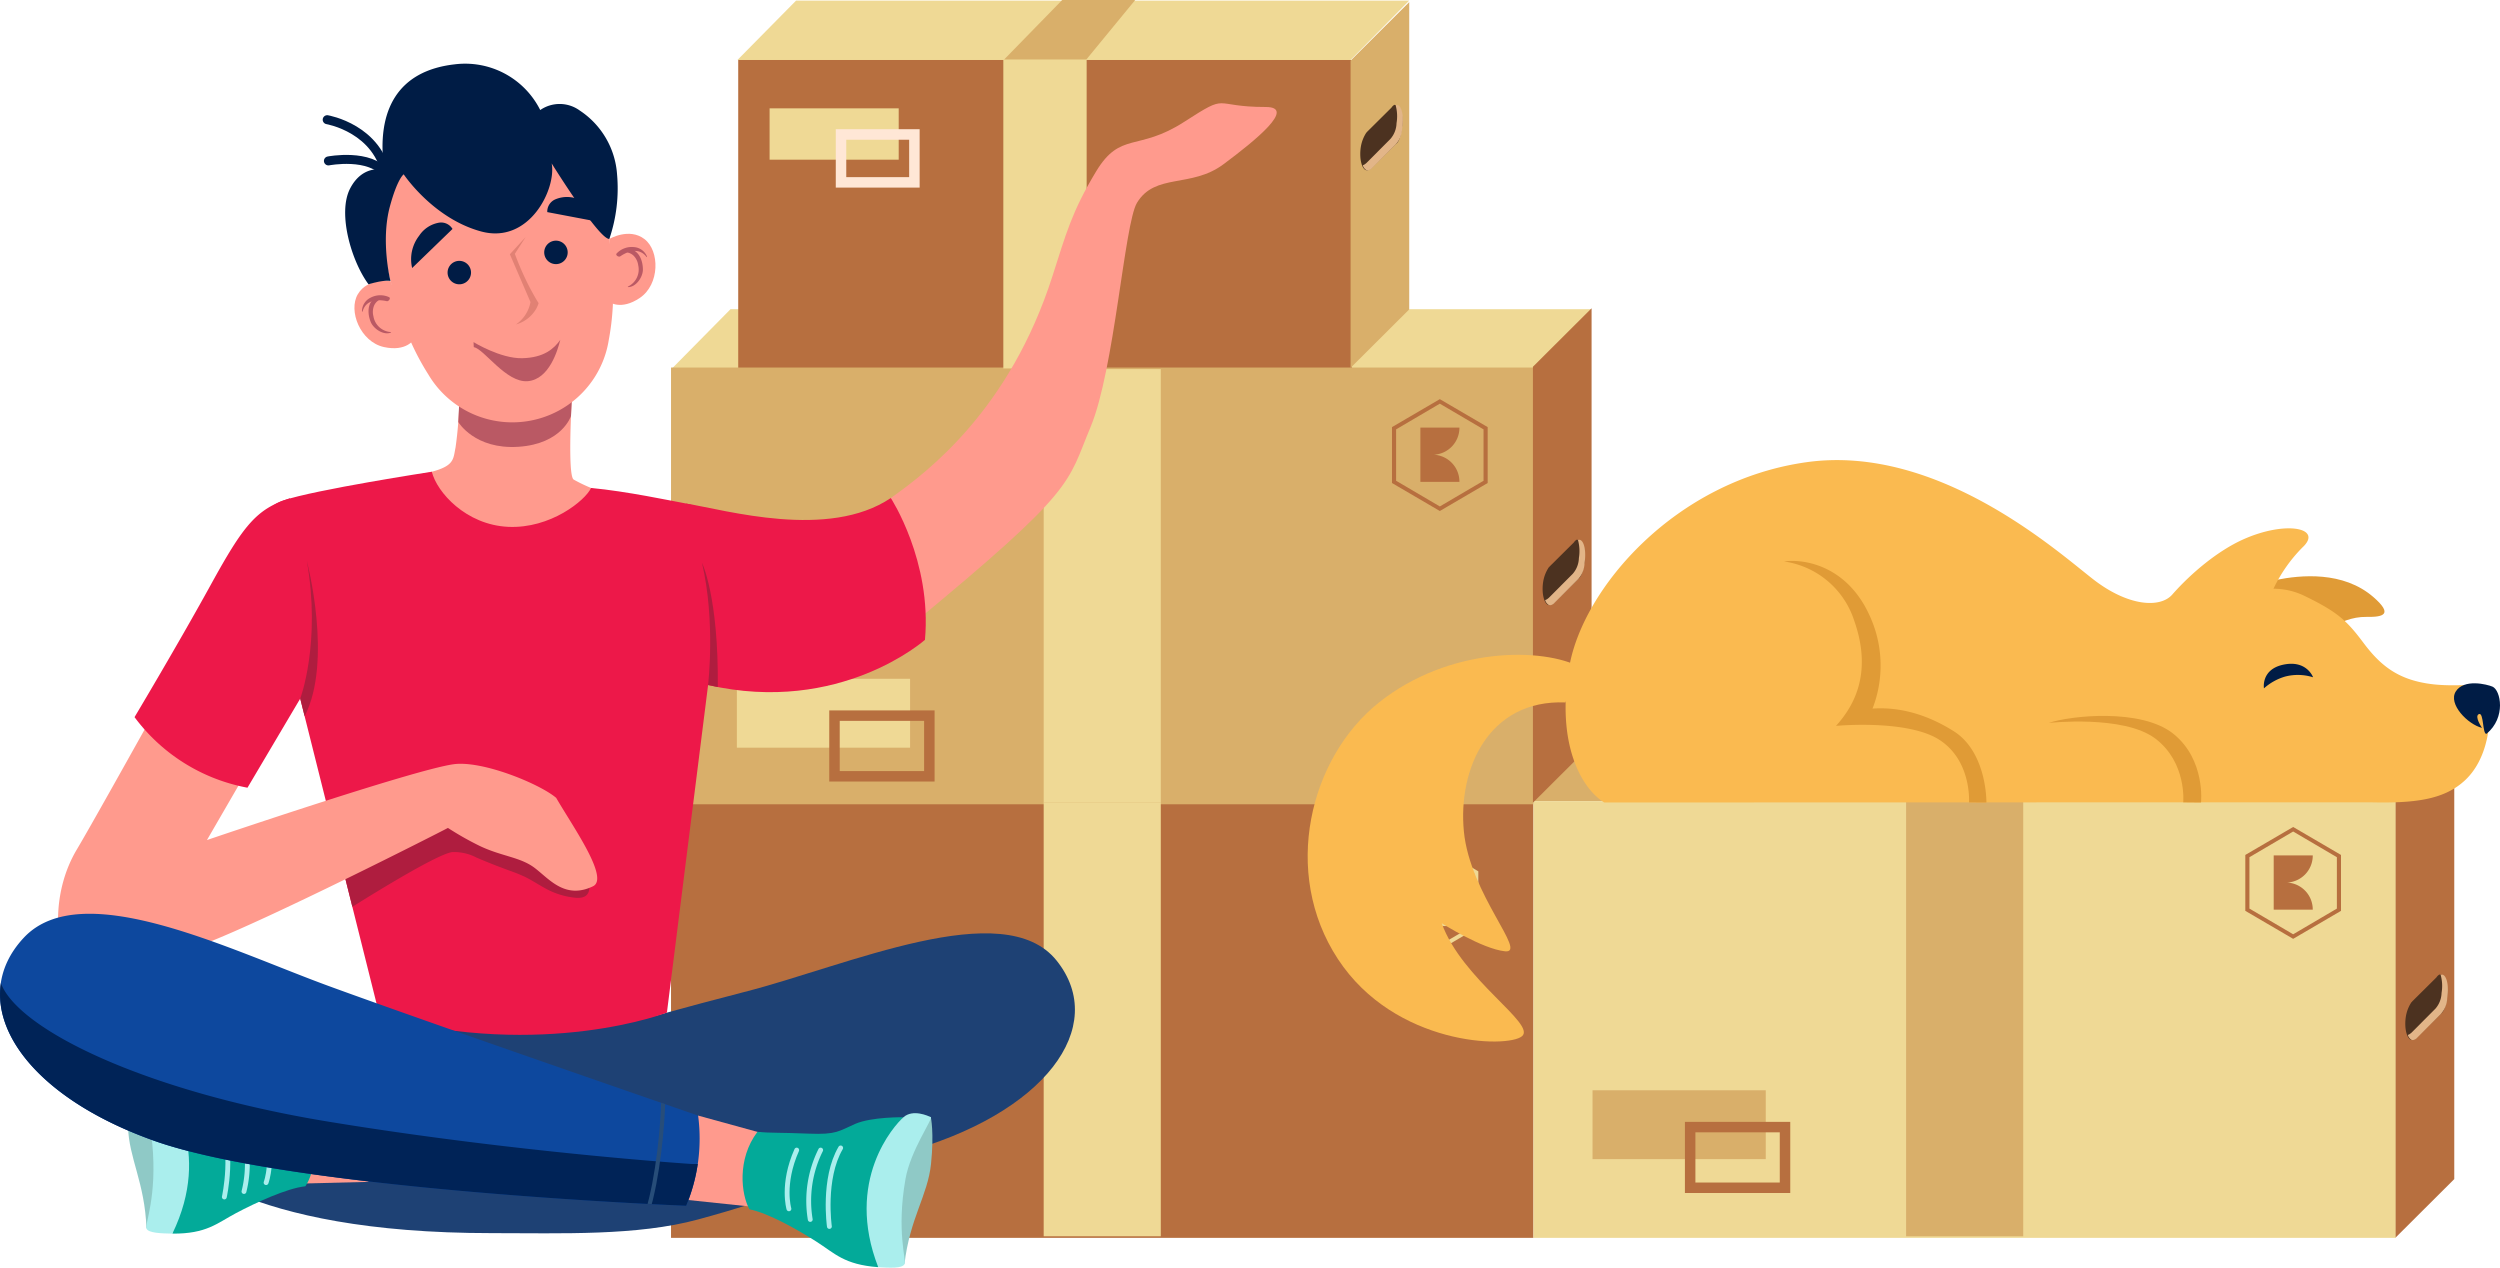 <svg xmlns="http://www.w3.org/2000/svg" xmlns:xlink="http://www.w3.org/1999/xlink" width="476.909" height="241.827" viewBox="0 0 476.909 241.827"><defs><style>.a,.ab,.e,.f,.r,.u{fill:none;}.b{fill:#d9af6a;}.c,.j{fill:#efd995;}.d,.i{fill:#b76f3f;}.e{stroke:#b76f3f;}.e,.f{stroke-width:2px;}.f{stroke:#ffe7d6;}.g{fill:#4c3220;}.h{fill:#e2b588;}.i,.j{fill-rule:evenodd;}.k{fill:#e09b36;}.l{fill:#faba50;}.m{fill:#001c45;}.n{fill:#1e4174;}.o{fill:#ff9a8d;}.p{fill:#8fc9c6;}.q{fill:#03aa99;}.r{stroke:#aaeeed;stroke-width:0.924px;}.r,.u{stroke-linecap:round;}.ab,.r,.u{stroke-miterlimit:10;}.s{fill:#aaeeed;}.t{fill:#ba5964;}.u{stroke:#001c45;stroke-width:1.715px;}.v{fill:#e18174;}.w{fill:#ed1849;}.x{fill:#af1d3f;}.y{fill:#0d489e;}.z{fill:#002357;}.aa{clip-path:url(#a);}.ab{stroke:#274d79;stroke-width:0.782px;}.ac{stroke:none;}</style><clipPath id="a"><path class="a" d="M525.913,345.618s-51.451-17.746-70.525-24.735-47.032-20.97-58.076-9.227-1.817,29.231,24.743,38.736S523.633,362.82,523.633,362.82A33.234,33.234,0,0,0,525.913,345.618Z" transform="translate(-392.739 -307.123)"/></clipPath></defs><g transform="translate(-704.05 -3772.888)"><g transform="translate(832.057 3772.888)"><path class="b" d="M11.078,0,179.716.021l-10.988,11.5L0,11.059Z" transform="translate(340.164 152.846) rotate(180)"/><path class="c" d="M11.185,0h116.96L116.96,11.332H0Z" transform="translate(140.811 11.448) rotate(180)"/><path class="c" d="M11.185,0H175.436L164.252,11.332H0Z" transform="translate(175.597 70.318) rotate(180)"/><rect class="d" width="117.04" height="59.271" transform="translate(12.818 11.445)"/><rect class="d" width="164.519" height="83.314" transform="translate(0 152.825)"/><rect class="b" width="164.519" height="83.314" transform="translate(0 70.113)"/><rect class="c" width="164.519" height="83.314" transform="translate(164.519 152.825)"/><rect class="c" width="15.892" height="58.842" transform="translate(63.392 11.445)"/><rect class="c" width="22.339" height="82.712" transform="translate(71.09 153.126)"/><rect class="c" width="22.339" height="82.712" transform="translate(71.09 70.414)"/><rect class="b" width="22.339" height="83.158" transform="translate(235.609 152.68)"/><path class="c" d="M9.343.692H31.682L22.339,12.184H0Z" transform="translate(235.609 140.701)"/><rect class="c" width="33.043" height="13.139" transform="translate(45.603 142.628) rotate(180)"/><rect class="b" width="33.043" height="13.139" transform="translate(208.833 221.121) rotate(180)"/><rect class="c" width="24.629" height="9.793" transform="translate(43.432 30.462) rotate(180)"/><g class="e" transform="translate(48.279 147.087) rotate(180)"><rect class="ac" width="16.096" height="9.571"/><rect class="a" x="-1" y="-1" width="18.096" height="11.571"/></g><g class="e" transform="translate(211.509 225.581) rotate(180)"><rect class="ac" width="16.096" height="9.571"/><rect class="a" x="-1" y="-1" width="18.096" height="11.571"/></g><g class="f" transform="translate(45.427 33.786) rotate(180)"><rect class="ac" width="11.997" height="7.134"/><rect class="a" x="-1" y="-1" width="13.997" height="9.134"/></g><path class="d" d="M0,11.153,11.189,0V83.169L0,94.322Z" transform="translate(175.61 153.128) rotate(180)"/><path class="d" d="M0,11.153,11.189,0V83.169L0,94.322Z" transform="translate(340.178 236.081) rotate(180)"/><path class="b" d="M0,11.153,11.189,0V58.62L0,69.772Z" transform="translate(140.823 70.175) rotate(180)"/><path class="g" d="M123.769,186.85l-.206.161a1.885,1.885,0,0,0-.325.376L118.59,192l-.071.108h-.04a7.014,7.014,0,0,0-1.094,2.823c-.309,2.057.143,4.033.952,4.369a.854.854,0,0,0,.793-.161h0c.071,0,.262-.188.333-.269l4.624-4.544h0c.595-.363.9-1.506,1.134-3.025.309-2.07-.143-4.033-.944-4.369Z" transform="translate(48.981 -83.901)"/><path class="g" d="M123.769,186.85l-.206.161a1.885,1.885,0,0,0-.325.376L118.59,192l-.071.108h-.04a7.014,7.014,0,0,0-1.094,2.823c-.309,2.057.143,4.033.952,4.369a.854.854,0,0,0,.793-.161h0c.071,0,.262-.188.333-.269l4.624-4.544h0c.595-.363.9-1.506,1.134-3.025.309-2.07-.143-4.033-.944-4.369Z" transform="translate(213.549 -0.949)"/><path class="g" d="M123.769,186.85l-.206.161a1.885,1.885,0,0,0-.325.376L118.59,192l-.071.108h-.04a7.014,7.014,0,0,0-1.094,2.823c-.309,2.057.143,4.033.952,4.369a.854.854,0,0,0,.793-.161h0c.071,0,.262-.188.333-.269l4.624-4.544h0c.595-.363.9-1.506,1.134-3.025.309-2.07-.143-4.033-.944-4.369Z" transform="translate(14.195 -166.854)"/><path class="h" d="M124.353,186.9a.849.849,0,0,0-.451,0,7.867,7.867,0,0,1,.179,3.442,4.751,4.751,0,0,1-1.181,3.025h0l-4.529,4.544c-.07.081-.256.2-.326.269h0a2.007,2.007,0,0,1-.4.188,1.554,1.554,0,0,0,.7.941.823.823,0,0,0,.777-.161h0c.07,0,.256-.188.326-.269l4.528-4.544h0a4.751,4.751,0,0,0,1.181-3.025C125.5,189.2,125.138,187.247,124.353,186.9Z" transform="translate(49.107 -83.895)"/><path class="h" d="M124.353,186.9a.849.849,0,0,0-.451,0,7.867,7.867,0,0,1,.179,3.442,4.751,4.751,0,0,1-1.181,3.025h0l-4.529,4.544c-.07.081-.256.2-.326.269h0a2.007,2.007,0,0,1-.4.188,1.554,1.554,0,0,0,.7.941.823.823,0,0,0,.777-.161h0c.07,0,.256-.188.326-.269l4.528-4.544h0a4.751,4.751,0,0,0,1.181-3.025C125.5,189.2,125.138,187.247,124.353,186.9Z" transform="translate(213.675 -0.942)"/><path class="h" d="M124.353,186.9a.849.849,0,0,0-.451,0,7.867,7.867,0,0,1,.179,3.442,4.751,4.751,0,0,1-1.181,3.025h0l-4.529,4.544c-.07.081-.256.2-.326.269h0a2.007,2.007,0,0,1-.4.188,1.554,1.554,0,0,0,.7.941.823.823,0,0,0,.777-.161h0c.07,0,.256-.188.326-.269l4.528-4.544h0a4.751,4.751,0,0,0,1.181-3.025C125.5,189.2,125.138,187.247,124.353,186.9Z" transform="translate(14.32 -166.848)"/><path class="b" d="M9.321,0H25L13.93,11.346H0Z" transform="translate(88.55 11.346) rotate(180)"/><path class="d" d="M9.127,21.34h0L0,16V5.335L9.127,0l9.127,5.335V16L9.127,21.34Zm0-20.476-8.34,4.9v9.805l8.34,4.9,8.34-4.9V5.768Z" transform="translate(137.533 76.142)"/><path class="d" d="M9.127,21.34h0L0,16V5.335L9.127,0l9.127,5.335V16L9.127,21.34Zm0-20.476-8.34,4.9v9.805l8.34,4.9,8.34-4.9V5.768Z" transform="translate(300.317 157.757)"/><path class="c" d="M9.127,21.34h0L0,16V5.335L9.127,0l9.127,5.335V16L9.127,21.34Zm0-20.476-8.34,4.9v9.805l8.34,4.9,8.34-4.9V5.768Z" transform="translate(135.749 160.879)"/><path class="i" d="M459.981,473.1a5.145,5.145,0,0,0,4.889-5.179h-7.45v10.358h7.45A5.146,5.146,0,0,0,459.981,473.1Z" transform="translate(-314.472 -386.356)"/><path class="i" d="M459.981,473.1a5.145,5.145,0,0,0,4.889-5.179h-7.45v10.358h7.45A5.146,5.146,0,0,0,459.981,473.1Z" transform="translate(-151.688 -304.741)"/><path class="j" d="M459.981,473.1a5.145,5.145,0,0,0,4.889-5.179h-7.45v10.358h7.45A5.146,5.146,0,0,0,459.981,473.1Z" transform="translate(-316.256 -301.619)"/></g><g transform="translate(953.505 3860.662)"><path class="k" d="M374.149,321.317c4.657-.938,12.817-1.76,18.612,3.307,3.7,3.239,1.95,3.8-1.356,3.743-5.57-.1-10.007,4.576-10.007,4.576s-7.245.828-9.024-4.929C369.8,319.676,374.149,321.317,374.149,321.317Z" transform="translate(-189.414 -298.46)"/><path class="l" d="M386.938,368.824h35.772c8.166.186,13.737-.443,17.746-3.992,4.655-4.121,5.463-11.472,4.722-17.095-.868-2.263-5.812-.588-11.908-1.618-5.531-.934-8.73-3.427-11.893-7.645-3.139-4.186-4.826-5.869-11.042-8.9a13.639,13.639,0,0,0-6.182-1.5,28.585,28.585,0,0,1,5.523-7.872c4.02-3.718-3.15-5.2-11.322-1.522-4.852,2.18-9.934,6.443-13.506,10.507-2.316,2.637-8.375,2.241-14.94-2.8s-29.588-25.973-54.8-22.453-42.718,24.166-45.286,39.008,2.379,23.272,6.66,25.907Z" transform="translate(-219.911 -303.542)"/><path class="l" d="M283.263,334.55c-7.019-3.806-24.961-4.05-38.477,6.718-13.178,10.5-18.667,32.41-7.811,48.941s32.339,17.05,35.11,14.712-11.455-10.777-15.315-21.556c0,0,7.693,4.9,12.081,5.358s-6.7-10.866-7.854-22.873,4.772-25.183,19.364-24.6Z" transform="translate(-231.199 -295.022)"/><path class="m" d="M405.914,345.991c-.785.152-.5-4.183-1.447-3.769s.589,2.634.589,2.634c-2.706-.667-6.524-4.55-5-6.953,1.568-2.477,5.963-1.35,6.992-.92C408.615,337.64,409.7,342.866,405.914,345.991Z" transform="translate(-181.034 -293.775)"/><path class="k" d="M301.225,318.464A16.522,16.522,0,0,1,314.6,329.716c3.7,10.456-.413,16.736-3.462,20.113,0,0,13.722-1.307,19.821,2.723s5.554,11.873,5.554,11.873l3.321.018s.144-9.6-6.281-13.628-11.852-4.533-15.445-4.284a22.7,22.7,0,0,0-.545-17.72C313.246,319.236,305.038,317.919,301.225,318.464Z" transform="translate(-210.352 -299.131)"/><path class="k" d="M340.13,342.485s14.282-1.587,20.332,2.976,5.335,12.17,5.335,12.17l3.392.03s.893-8.131-5.256-13.091S344.2,341.1,340.13,342.485Z" transform="translate(-198.77 -292.349)"/><path class="m" d="M371.78,338.167s-.594-3.561,3.615-4.5c4.543-1.008,5.759,2.389,5.759,2.389a9.678,9.678,0,0,0-5.326-.141A10.47,10.47,0,0,0,371.78,338.167Z" transform="translate(-189.357 -294.628)"/></g><g transform="translate(704.05 3785.044)"><g transform="translate(0 0)"><path class="n" d="M415.33,345.964c4.371,3.521,16.852,17.653,64.528,17.653,13.3,0,27.663.555,39.329-2.611,30.161-8.19,49.907-19.159,49.907-19.159L510.76,322l-52.3.3Z" transform="translate(-386.013 -140.536)"/><g transform="translate(24.409 165.893)"><path class="o" d="M451.489,334.048l-22.812,4.344.825,12.422,25.567-.63Z" transform="translate(-406.449 -302.841)"/><path class="n" d="M446.256,341.207s55.3-15.638,72.491-20.009c19.687-5,49.554-18.584,59.623-6s-2.214,29.355-29.45,36.707-101.767,6.627-101.767,6.627Z" transform="translate(-401.216 -310)"/><g transform="translate(0 27.426)"><path class="p" d="M412.316,331.541s-.894,2.855-.753,8.9,3.207,10.637,3.518,19.462c0,0,3.427-5.636,3.261-14.779S412.316,331.541,412.316,331.541Z" transform="translate(-411.548 -331.014)"/><path class="q" d="M444.024,351.736c-3.573.382-9.546,3.17-13.209,5.11s-5.62,3.971-12.157,3.923c0,0-.027-17.281-.727-22.627s-1.779-6.263-1.779-6.263,6.055.387,9.067,2,3.348,2.353,8.661,2.559,7.486.493,9.8.449C447.208,342.4,445.806,349.094,444.024,351.736Z" transform="translate(-410.178 -330.913)"/><path class="r" d="M425.931,352.222s2.028-8.974-.943-15.11" transform="translate(-407.547 -329.355)"/><path class="r" d="M428.814,351.013a21.661,21.661,0,0,0-.921-13.351" transform="translate(-406.682 -329.192)"/><path class="r" d="M431.986,349.235s1.783-4.557-.584-11.291" transform="translate(-405.638 -329.108)"/><path class="s" d="M419.862,360.991c-2.068-.038-4.6-.1-4.947-.963s2.069-6.024,1.106-16.245c-.516-5.492-4.368-11.939-3.871-12.122s3.522-1.315,5.206.44S427.582,345.07,419.862,360.991Z" transform="translate(-411.382 -331.135)"/></g></g><path class="o" d="M523.687,266.287c7.192-5.087,22.69-16.922,30.842-42.339,2.588-8.066,3.683-12.277,8.329-19.969s7.953-3.75,16.781-9.44,5.032-2.847,15.583-2.847c5.883,0-1.948,6.367-8.091,10.937s-13.023,1.62-16.481,7.342c-2.4,3.965-4.3,31.905-8.863,42.793s-2.532,11.649-34.055,37.651Z" transform="translate(-353.756 -183.437)"/><path class="o" d="M462.245,231.944a75.2,75.2,0,0,1-.719,8.9c-.548,2.6,0,3.97-7.941,5.34,0,0,3.225,10.4,16.986,12.185s19.375-9.037,18.963-9.037a28.881,28.881,0,0,1-5.476-2.375c-1.232-.8-.322-15.972-.322-15.972Z" transform="translate(-374.625 -167.63)"/><path class="t" d="M481.607,234.826s-1.681,5.332-10.032,5.88-11.464-4.718-11.464-4.718l.191-4.044,21.491-.959Z" transform="translate(-372.682 -167.63)"/><g transform="translate(62.417)"><g transform="translate(5.196 11.328)"><g transform="translate(0 30.061)"><path class="o" d="M451.712,214.118s-4.315-.676-6.213,2.5.475,9.109,4.969,10.1c4.306.947,5.72-1.466,5.72-1.466Z" transform="translate(-444.841 -214.058)"/><path class="t" d="M447.611,216.652a3.973,3.973,0,0,1,3.528-.078c.359.219-.126.831-.453.757-1.852-.417-4.023-.219-4.616,1.961-.032.117-.125.013-.121-.064A2.907,2.907,0,0,1,447.611,216.652Z" transform="translate(-444.511 -213.421)"/><path class="t" d="M448.169,216.593c.183-.119.694.309.671.45a2.409,2.409,0,0,0-.849.976,3.2,3.2,0,0,0-.149,2.053,3.6,3.6,0,0,0,3.305,3.038c.032,0,.1.086.047.1-1.444.574-3.343-.742-3.866-2.033C446.749,219.75,446.568,217.634,448.169,216.593Z" transform="translate(-444.224 -213.309)"/></g><g transform="translate(48.598 21.118)"><path class="o" d="M482.318,208.151s3.763-2.228,6.7.019,2.933,8.636-.875,11.22c-3.649,2.475-5.857.757-5.857.757Z" transform="translate(-482.29 -207.166)"/><path class="t" d="M486.692,209.121a3.973,3.973,0,0,0-3.307,1.235c-.253.336.424.724.7.535,1.565-1.073,3.654-1.694,5.013.112.073.1.121-.035.088-.105A2.909,2.909,0,0,0,486.692,209.121Z" transform="translate(-481.98 -206.589)"/><path class="t" d="M485.438,209.4c-.214-.043-.529.545-.457.667a2.4,2.4,0,0,1,1.15.593,3.2,3.2,0,0,1,.9,1.851,3.6,3.6,0,0,1-1.946,4.046c-.029.014-.057.114,0,.114,1.555,0,2.83-1.928,2.838-3.321C487.927,211.8,487.312,209.77,485.438,209.4Z" transform="translate(-481.492 -206.503)"/></g><path class="o" d="M476.7,192.075a20.232,20.232,0,0,0-10.362-.855,20.707,20.707,0,0,0-9.511,4.5c-6.27,5.391-8.691,13.913-7.165,21.9l.006.035a59.661,59.661,0,0,0,1.709,6.762l.981,3.1a48.709,48.709,0,0,0,5.269,11.312,18.624,18.624,0,0,0,34.437-6.613,48.653,48.653,0,0,0,.7-12.459l-.237-3.244a59.319,59.319,0,0,0-.917-6.914l-.007-.035A22.96,22.96,0,0,0,476.7,192.075Z" transform="translate(-443.538 -190.893)"/><g transform="translate(10.808 14.096)"><path class="m" d="M472.781,210.834a2.237,2.237,0,1,1,2.619,1.774A2.236,2.236,0,0,1,472.781,210.834Z" transform="translate(-447.343 -199.844)"/><path class="m" d="M473.19,204.637l10.531,2a7.3,7.3,0,0,0-4.494-4.407,5.692,5.692,0,0,0-4.6.019A2.533,2.533,0,0,0,473.19,204.637Z" transform="translate(-447.211 -201.755)"/><path class="m" d="M461.072,206.731l-7.7,7.455a7.3,7.3,0,0,1,1.331-6.152,5.69,5.69,0,0,1,3.849-2.508A2.535,2.535,0,0,1,461.072,206.731Z" transform="translate(-453.17 -200.636)"/><g transform="translate(6.961 12.183)"><path class="m" d="M462.967,212.958a2.236,2.236,0,1,0-1.774,2.617A2.237,2.237,0,0,0,462.967,212.958Z" transform="translate(-458.534 -211.143)"/></g></g><path class="t" d="M6.346.061C5.981,2.1-.394,6.345.019,10.465S6.078,16.088,8,16.538c-1.727-1.2-3.442-3.052-3.618-7.187S7.293,0,7.293,0Z" transform="matrix(0.017, -1, 1, 0.017, 22.596, 49.072)"/></g><g transform="translate(0 10.678)"><path class="u" d="M441.016,196.519s7.989-1.557,11.032,2.542" transform="translate(-440.784 -188.654)"/><path class="u" d="M440.837,190.392s9.914,1.669,11.407,11.147" transform="translate(-440.837 -190.392)"/></g><path class="m" d="M454.645,203.263s5.589,8.414,14.777,10.9,14.38-8.147,13.449-12.986c0,0,8.981,14.459,11,14.416a29.984,29.984,0,0,0,1.474-12.346,15.91,15.91,0,0,0-7.127-12.162A6.506,6.506,0,0,0,480.69,191a16.011,16.011,0,0,0-16.287-8.722c-10.842,1.215-15.059,8.7-13.478,20.13,0,0-4.071-1.15-6.508,3.576s.275,13.9,3.518,18.257c0,0,2.828-.893,4.184-.633,0,0-1.9-7.559-.115-14.186C453.456,204.033,454.645,203.263,454.645,203.263Z" transform="translate(-440.051 -182.164)"/><path class="v" d="M.681,16.267l.8-.924,1.7-1.969c-.365-1.653-.778-3.234-1.241-4.717C1.6,7.562,1.24,6.492.851,5.5c-.122-.341-.267-.681-.389-1C.316,4.133.17,3.793,0,3.428A6.108,6.108,0,0,1,.559,2.48,6.5,6.5,0,0,1,4.839,0,6.691,6.691,0,0,0,1.507,3.842l2.626,9.581L.681,16.267Z" transform="translate(40.807 49.065) rotate(172)"/></g><path class="w" d="M463.656,242.142c.972,3.92,6.514,10.135,14.572,10.513s14.711-5.034,15.81-7.416c6.727.622,15.27,2.448,18.139,2.969,4.063.738,8,4.363,6.549,15.8-1.409,11.106-10.221,81.309-10.221,81.309s-23.291,9.038-54.772.751c0,0-19.052-76.2-20.746-82.789s-3.766-13.56,2.261-15.631S463.656,242.142,463.656,242.142Z" transform="translate(-381.282 -164.308)"/><path class="x" d="M486.4,309.379c.444.086.893.153,1.343.2,4.438.463,2.419-4.552,1.025-6.527-2.131-3.018-16.895-14.462-16.895-14.462l-11.473.968-12.924,5.327-5.311,4.123,3.078,12.3c4.831-3.026,16.514-10.2,19.107-10.44a9.256,9.256,0,0,1,4.546,1.039c2.1.908,4.214,1.73,6.365,2.516a30.719,30.719,0,0,1,2.889,1.165c1.69.818,3.221,1.939,4.926,2.724A14.7,14.7,0,0,0,486.4,309.379Z" transform="translate(-378.025 -150.481)"/><path class="o" d="M435.647,255.262s-26.049,47.083-30.784,55.022-3.762,16.856-2.786,19.085,14.486,3.761,26.884-.976,44.319-20.954,46.687-22.207a58.137,58.137,0,0,0,6.08,3.442c4.259,2.018,7.71,2.1,10.469,4.189s5.789,6.072,11.124,3.5c3.175-1.533-3.868-11.413-7.022-16.865-3.082-2.639-14.093-7.2-19.613-6.411-7.806,1.111-47.009,14.455-47.009,14.455l14.2-24.512Z" transform="translate(-390.198 -160.403)"/><path class="w" d="M442.165,246.049c-6.4,2.01-8.861,5.144-15.118,16.521s-14.532,25.221-14.532,25.221a34.751,34.751,0,0,0,21.548,13.464l10.061-17Z" transform="translate(-386.851 -163.145)"/><path class="w" d="M493.605,247.057c7.652,1.248,27.127,6.96,39.037-1.049,0,0,7.865,11.993,6.517,27.05,0,0-16.145,14.393-41.376,8.618Z" transform="translate(-362.711 -163.157)"/><g transform="translate(0 162.16)"><path class="o" d="M496.477,336.787l22.391,6.155-1.817,12.316-25.435-2.673Z" transform="translate(-363.303 -298.292)"/><path class="y" d="M525.913,345.618s-51.451-17.746-70.525-24.735-47.032-20.97-58.076-9.227-1.817,29.231,24.743,38.736S523.633,362.82,523.633,362.82A33.234,33.234,0,0,0,525.913,345.618Z" transform="translate(-392.739 -307.123)"/><g transform="translate(141.655 38.04)"><path class="p" d="M531.236,337.018s.663,2.917.038,8.936-4.048,10.348-5.065,19.118c0,0-2.964-5.891-2.067-14.994S531.236,337.018,531.236,337.018Z" transform="translate(-495.326 -336.264)"/><path class="q" d="M503.211,354.6c3.531.667,9.262,3.924,12.759,6.151s5.284,4.407,11.8,4.883c0,0,1.409-17.224,2.534-22.5s2.274-6.1,2.274-6.1-6.067-.1-9.2,1.268-3.526,2.078-8.839,1.858-7.5-.108-9.809-.336C500.785,345.037,501.646,351.821,503.211,354.6Z" transform="translate(-501.898 -336.259)"/><path class="r" d="M514.716,356.529s-1.3-9.106,2.149-14.987" transform="translate(-498.153 -334.917)"/><path class="r" d="M511.913,355.093a21.662,21.662,0,0,1,1.988-13.234" transform="translate(-499.003 -334.822)"/><path class="r" d="M508.791,353.067s-1.412-4.686,1.486-11.208" transform="translate(-499.948 -334.822)"/><path class="s" d="M522.346,365.809c2.065.128,4.589.271,5.006-.565s-1.579-6.17.2-16.281c.955-5.433,5.31-11.551,4.83-11.773s-3.405-1.594-5.226.022S515.924,349.321,522.346,365.809Z" transform="translate(-496.469 -336.437)"/></g></g><path class="z" d="M525.844,351.821h-1.158s-33.538-2.179-69.451-8.1c-35.279-5.818-59.13-17.681-62.331-26.409-1.569,10.555,8.593,22.692,29.149,30.048,26.561,9.506,101.577,12.428,101.577,12.428A33.923,33.923,0,0,0,525.844,351.821Z" transform="translate(-392.736 -141.931)"/><g transform="translate(0 162.16)"><g class="aa"><path class="ab" d="M490.926,334.464c-.043,4.643-1,15.073-3.043,21.486" transform="translate(-364.414 -298.984)"/></g></g></g><path class="x" d="M436.873,281.516s4-10.606,1.265-26.254c0,0,5.013,19.089-.426,29.607Z" transform="translate(-379.6 -160.403)"/><path class="x" d="M497.09,278.84s1.461-12.061-1.156-23.305c0,0,3.179,6.468,3.015,23.7Z" transform="translate(-362.018 -160.321)"/></g></g></svg>